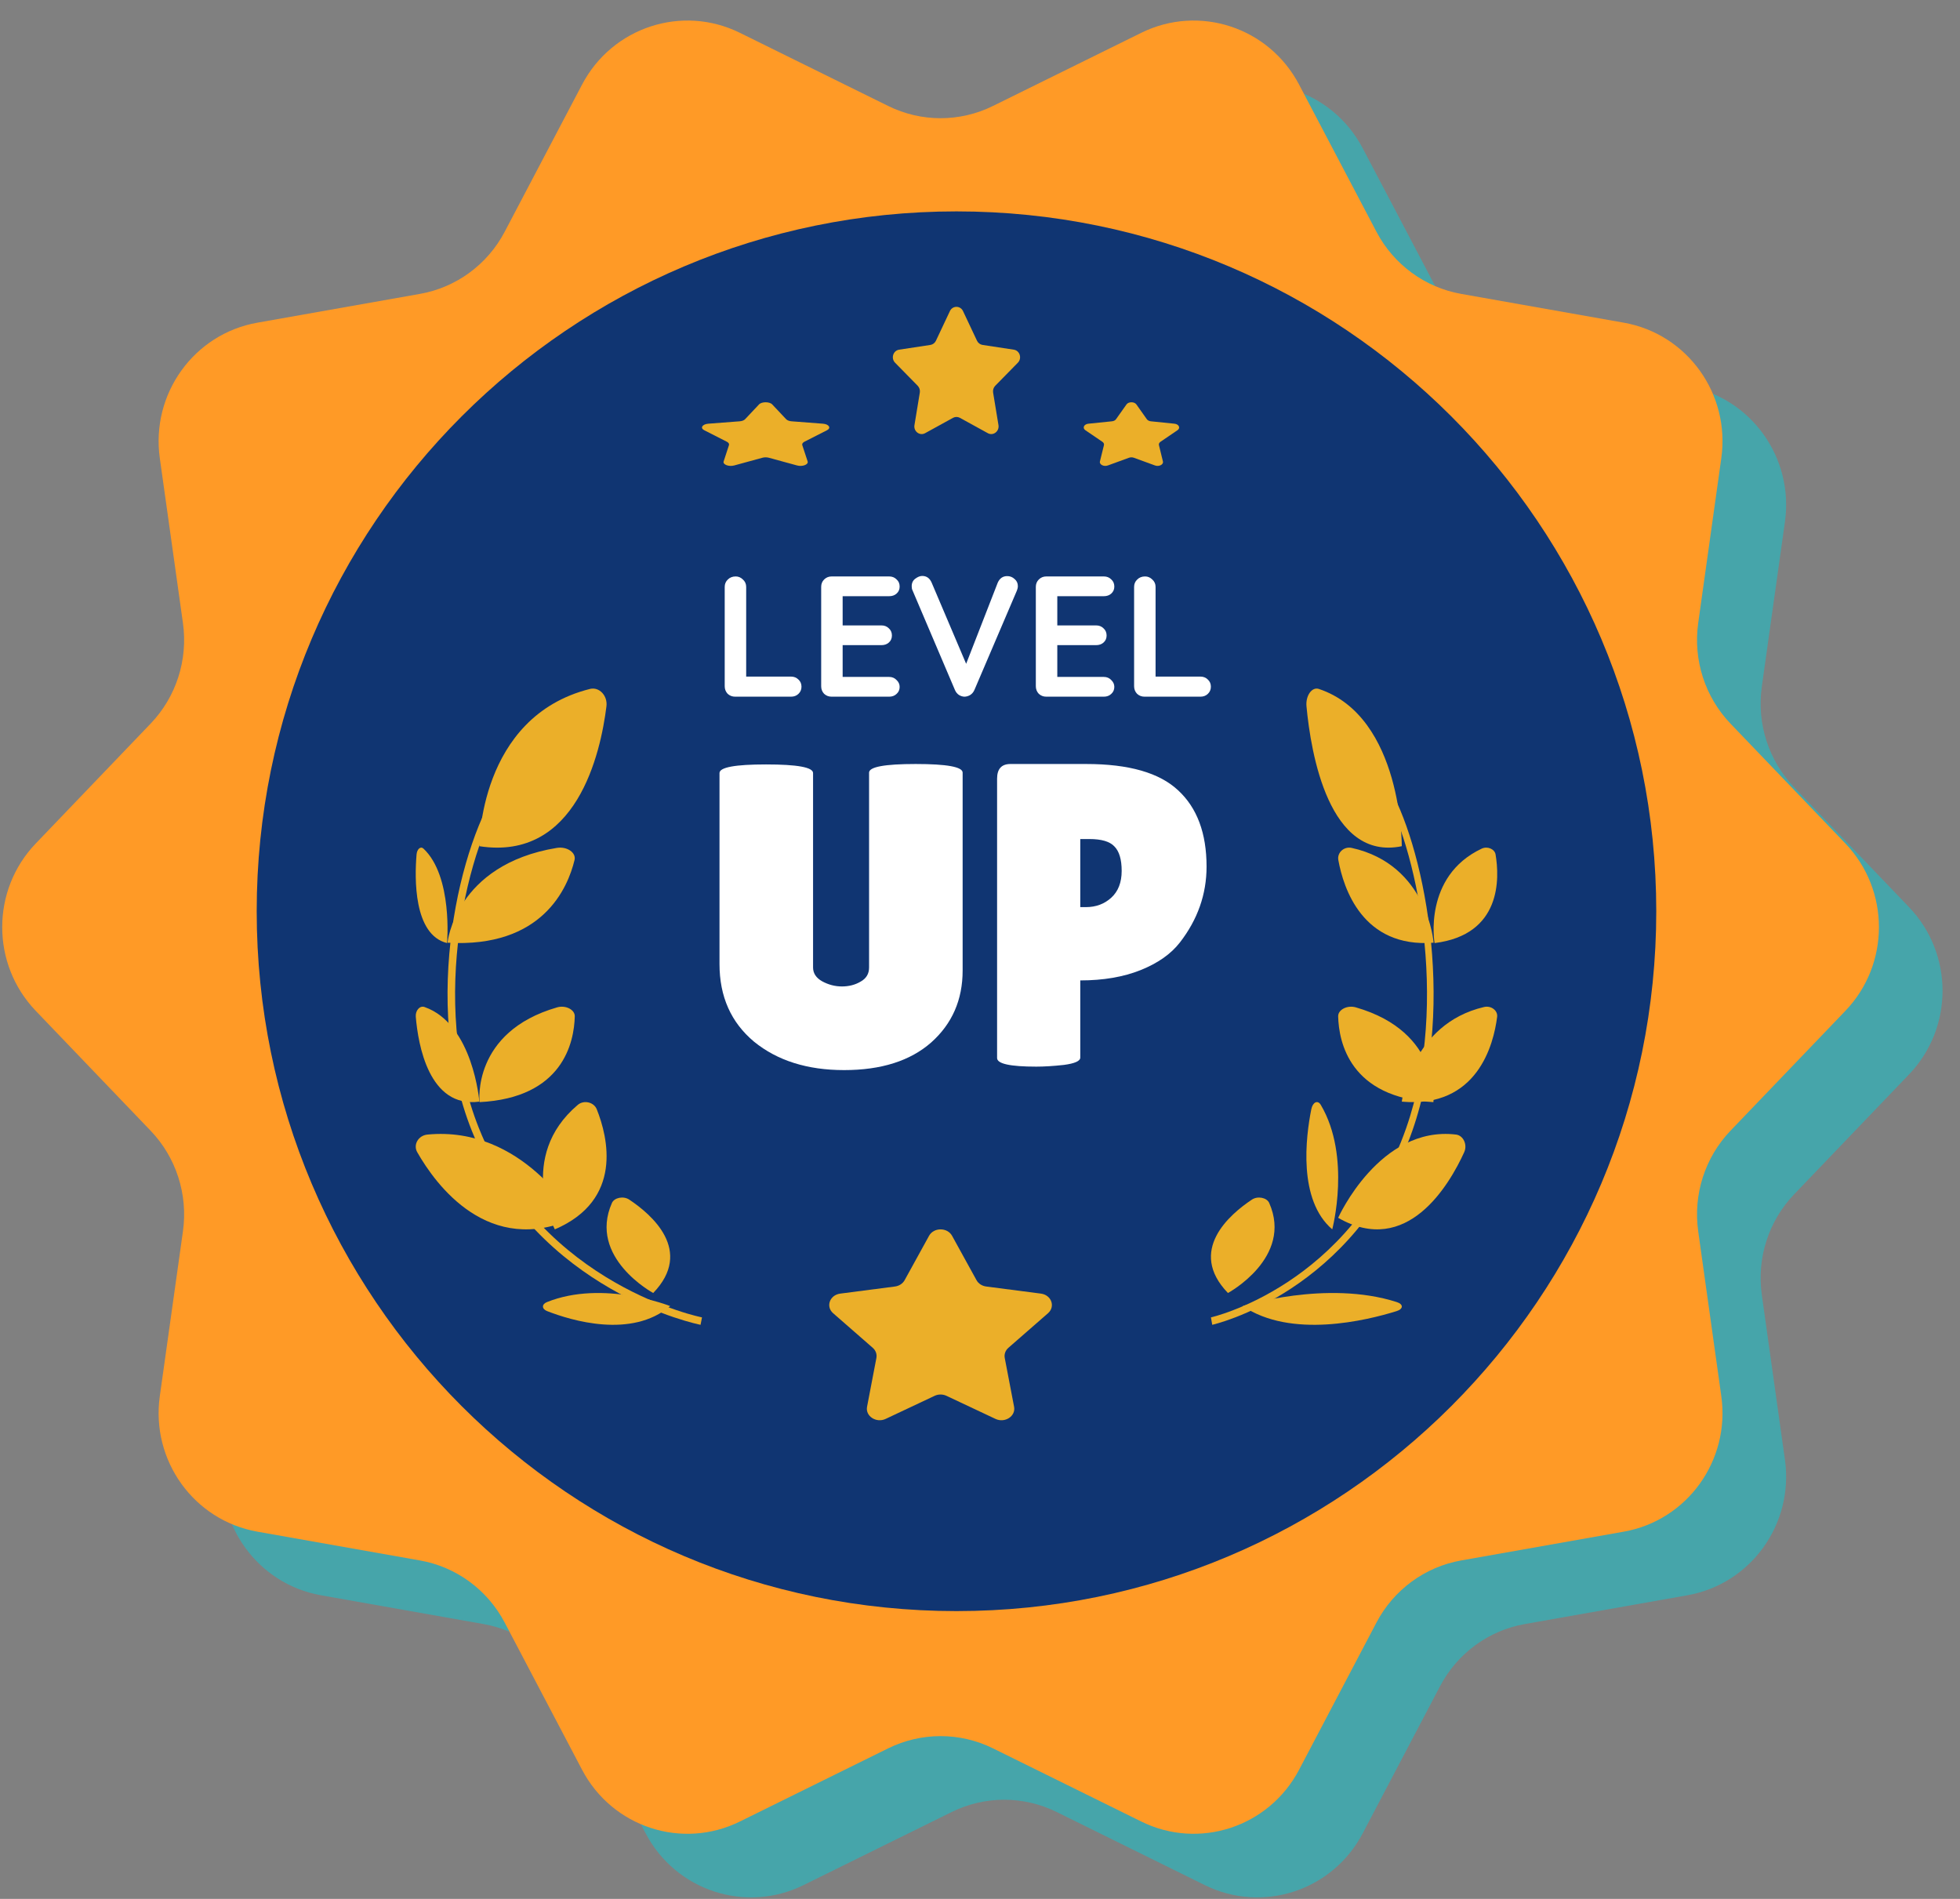 <svg width="64" height="62" viewBox="0 0 64 62" fill="none" xmlns="http://www.w3.org/2000/svg">
<rect x="0" y="0" width="64" height="62" fill="#808080" stroke="none"/>
<path d="M34.5 5.538L39.344 3.148C41.231 2.217 43.51 2.965 44.495 4.837L47.022 9.644C47.585 10.715 48.606 11.463 49.79 11.673L55.1 12.613C57.169 12.979 58.578 14.936 58.284 17.035L57.528 22.423C57.36 23.623 57.75 24.835 58.586 25.706L62.334 29.617C63.795 31.141 63.795 33.559 62.334 35.082L58.586 38.993C57.75 39.864 57.36 41.076 57.528 42.276L58.284 47.664C58.578 49.763 57.169 51.719 55.1 52.086L49.79 53.026C48.606 53.235 47.585 53.984 47.022 55.055L44.495 59.862C43.51 61.734 41.231 62.482 39.344 61.551L34.5 59.161C33.421 58.629 32.158 58.629 31.079 59.161L26.235 61.551C24.348 62.482 22.069 61.734 21.084 59.862L18.557 55.055C17.994 53.984 16.973 53.236 15.789 53.026L10.479 52.086C8.41 51.719 7.001 49.763 7.295 47.664L8.051 42.276C8.219 41.076 7.829 39.864 6.994 38.993L3.245 35.082C1.784 33.558 1.784 31.14 3.245 29.617L6.994 25.706C7.829 24.835 8.219 23.623 8.051 22.423L7.295 17.035C7.001 14.936 8.41 12.979 10.479 12.613L15.789 11.673C16.973 11.464 17.994 10.715 18.557 9.644L21.084 4.837C22.069 2.965 24.348 2.217 26.235 3.148L31.079 5.538C32.158 6.07 33.421 6.07 34.5 5.538Z" fill="#46A5AA"/>
<path d="M32.423 3.46L37.267 1.071C39.154 0.14 41.433 0.887 42.418 2.76L44.945 7.567C45.508 8.638 46.529 9.386 47.712 9.596L53.023 10.536C55.092 10.902 56.501 12.859 56.206 14.958L55.451 20.346C55.283 21.546 55.673 22.758 56.508 23.629L60.257 27.54C61.718 29.064 61.718 31.482 60.257 33.005L56.508 36.916C55.673 37.787 55.283 38.999 55.451 40.2L56.206 45.587C56.501 47.686 55.092 49.642 53.023 50.009L47.712 50.949C46.529 51.158 45.508 51.907 44.945 52.978L42.418 57.785C41.433 59.657 39.154 60.405 37.267 59.474L32.423 57.084C31.344 56.552 30.081 56.552 29.002 57.084L24.158 59.474C22.271 60.405 19.992 59.658 19.007 57.785L16.48 52.978C15.917 51.907 14.896 51.158 13.712 50.949L8.402 50.009C6.332 49.642 4.924 47.686 5.218 45.587L5.974 40.2C6.142 38.999 5.752 37.787 4.916 36.916L1.168 33.005C-0.293 31.481 -0.293 29.063 1.168 27.54L4.916 23.629C5.752 22.758 6.142 21.546 5.974 20.346L5.218 14.958C4.924 12.859 6.332 10.902 8.402 10.536L13.712 9.596C14.896 9.387 15.917 8.638 16.48 7.567L19.007 2.76C19.992 0.887 22.271 0.14 24.158 1.071L29.002 3.46C30.081 3.993 31.343 3.993 32.423 3.46Z" fill="#FF9A26"/>
<path d="M31.232 52.603C43.852 52.603 54.082 42.372 54.082 29.753C54.082 17.133 43.852 6.902 31.232 6.902C18.612 6.902 8.382 17.133 8.382 29.753C8.382 42.372 18.612 52.603 31.232 52.603Z" fill="#103572"/>
<path d="M39.197 22.091C39.294 22.091 39.375 22.123 39.438 22.186C39.505 22.246 39.539 22.325 39.539 22.422C39.539 22.515 39.505 22.594 39.438 22.657C39.375 22.717 39.294 22.747 39.197 22.747H37.374C37.277 22.747 37.195 22.715 37.128 22.652C37.064 22.584 37.032 22.502 37.032 22.405V19.163C37.032 19.066 37.066 18.986 37.133 18.922C37.2 18.855 37.286 18.821 37.391 18.821C37.481 18.821 37.559 18.855 37.627 18.922C37.698 18.986 37.733 19.066 37.733 19.163V22.186L37.61 22.091H39.197Z" fill="white"/>
<path d="M34.165 18.821H36.044C36.141 18.821 36.222 18.853 36.285 18.917C36.352 18.976 36.386 19.055 36.386 19.152C36.386 19.246 36.352 19.322 36.285 19.382C36.222 19.438 36.141 19.466 36.044 19.466H34.474L34.524 19.371V20.465L34.479 20.42H35.792C35.889 20.42 35.969 20.451 36.033 20.515C36.1 20.575 36.134 20.653 36.134 20.75C36.134 20.844 36.1 20.921 36.033 20.98C35.969 21.037 35.889 21.064 35.792 21.064H34.496L34.524 21.02V22.152L34.479 22.102H36.044C36.141 22.102 36.222 22.136 36.285 22.203C36.352 22.267 36.386 22.341 36.386 22.427C36.386 22.521 36.352 22.597 36.285 22.657C36.222 22.717 36.141 22.747 36.044 22.747H34.165C34.068 22.747 33.986 22.715 33.919 22.652C33.855 22.584 33.823 22.502 33.823 22.405V19.163C33.823 19.066 33.855 18.986 33.919 18.922C33.986 18.855 34.068 18.821 34.165 18.821Z" fill="white"/>
<path d="M32.889 18.81C32.982 18.81 33.062 18.842 33.13 18.906C33.201 18.965 33.236 19.042 33.236 19.136C33.236 19.184 33.225 19.235 33.203 19.287L31.817 22.529C31.784 22.603 31.735 22.659 31.672 22.697C31.612 22.73 31.55 22.747 31.487 22.747C31.427 22.744 31.369 22.725 31.313 22.691C31.257 22.654 31.214 22.601 31.184 22.534L29.799 19.281C29.787 19.259 29.78 19.236 29.776 19.214C29.772 19.188 29.77 19.164 29.77 19.141C29.77 19.033 29.81 18.951 29.888 18.894C29.967 18.835 30.042 18.805 30.113 18.805C30.255 18.805 30.358 18.878 30.421 19.023L31.649 21.912L31.453 21.917L32.58 19.023C32.644 18.881 32.747 18.81 32.889 18.81Z" fill="white"/>
<path d="M27.156 18.821H29.034C29.131 18.821 29.212 18.853 29.275 18.917C29.343 18.976 29.376 19.055 29.376 19.152C29.376 19.246 29.343 19.322 29.275 19.382C29.212 19.438 29.131 19.466 29.034 19.466H27.464L27.515 19.371V20.465L27.47 20.42H28.782C28.879 20.42 28.959 20.451 29.023 20.515C29.09 20.575 29.124 20.653 29.124 20.75C29.124 20.844 29.09 20.921 29.023 20.98C28.959 21.037 28.879 21.064 28.782 21.064H27.486L27.515 21.02V22.152L27.47 22.102H29.034C29.131 22.102 29.212 22.136 29.275 22.203C29.343 22.267 29.376 22.341 29.376 22.427C29.376 22.521 29.343 22.597 29.275 22.657C29.212 22.717 29.131 22.747 29.034 22.747H27.156C27.058 22.747 26.976 22.715 26.909 22.652C26.845 22.584 26.814 22.502 26.814 22.405V19.163C26.814 19.066 26.845 18.986 26.909 18.922C26.976 18.855 27.058 18.821 27.156 18.821Z" fill="white"/>
<path d="M25.829 22.091C25.926 22.091 26.006 22.123 26.07 22.186C26.137 22.246 26.171 22.325 26.171 22.422C26.171 22.515 26.137 22.594 26.07 22.657C26.006 22.717 25.926 22.747 25.829 22.747H24.006C23.909 22.747 23.827 22.715 23.759 22.652C23.696 22.584 23.664 22.502 23.664 22.405V19.163C23.664 19.066 23.698 18.986 23.765 18.922C23.832 18.855 23.918 18.821 24.023 18.821C24.113 18.821 24.191 18.855 24.259 18.922C24.33 18.986 24.365 19.066 24.365 19.163V22.186L24.242 22.091H25.829Z" fill="white"/>
<path d="M33.839 34.826C32.985 34.826 32.558 34.733 32.558 34.545V25.424C32.558 25.105 32.703 24.945 32.994 24.945H35.471C36.86 24.945 37.859 25.232 38.469 25.804C39.089 26.376 39.398 27.207 39.398 28.295C39.398 29.196 39.108 30.022 38.526 30.773C38.235 31.148 37.808 31.448 37.245 31.674C36.682 31.899 36.025 32.011 35.274 32.011V34.531C35.274 34.643 35.096 34.723 34.739 34.77C34.392 34.808 34.092 34.826 33.839 34.826ZM35.274 27.395V29.618H35.457C35.786 29.618 36.062 29.515 36.288 29.309C36.513 29.102 36.626 28.811 36.626 28.436C36.626 28.061 36.546 27.793 36.386 27.634C36.236 27.474 35.964 27.395 35.57 27.395H35.274Z" fill="white"/>
<path d="M28.378 25.227C28.378 25.039 28.885 24.945 29.899 24.945C30.921 24.945 31.433 25.039 31.433 25.227V31.688C31.433 32.645 31.09 33.428 30.405 34.038C29.72 34.639 28.773 34.939 27.562 34.939C26.361 34.939 25.38 34.629 24.62 34.01C23.869 33.381 23.494 32.537 23.494 31.476V25.241C23.494 25.053 24.001 24.959 25.014 24.959C26.037 24.959 26.549 25.053 26.549 25.241V31.589C26.549 31.777 26.647 31.927 26.844 32.039C27.051 32.152 27.266 32.208 27.492 32.208C27.717 32.208 27.919 32.157 28.097 32.053C28.285 31.95 28.378 31.796 28.378 31.589V25.227Z" fill="white"/>
<path d="M45.295 25.599C45.868 26.521 46.439 28.3 46.685 30.367C46.932 32.436 46.855 34.811 46.116 36.924C45.192 39.566 43.558 41.149 42.158 42.07C41.458 42.531 40.816 42.827 40.348 43.008C40.114 43.098 39.923 43.16 39.791 43.199C39.725 43.219 39.673 43.233 39.638 43.242C39.62 43.246 39.606 43.25 39.597 43.252C39.593 43.253 39.589 43.254 39.587 43.255C39.585 43.255 39.584 43.255 39.584 43.255L39.583 43.256H39.583C39.583 43.256 39.582 43.256 39.562 43.135C39.543 43.027 39.541 43.015 39.541 43.013L39.541 43.013C39.542 43.013 39.543 43.013 39.544 43.013C39.546 43.012 39.549 43.011 39.553 43.01C39.561 43.008 39.574 43.005 39.59 43.001C39.623 42.993 39.673 42.979 39.737 42.96C39.865 42.922 40.051 42.862 40.279 42.773C40.736 42.597 41.365 42.307 42.05 41.856C43.421 40.953 45.014 39.408 45.916 36.833C46.637 34.771 46.715 32.442 46.472 30.4C46.228 28.356 45.665 26.62 45.12 25.742L45.295 25.599Z" fill="#EBAF29"/>
<path d="M46.843 30.792C46.843 30.792 46.458 28.615 48.383 27.708C48.569 27.62 48.805 27.721 48.835 27.898C48.965 28.673 49.038 30.519 46.843 30.792Z" fill="#EBAF29"/>
<path d="M45.773 27.629C45.773 27.629 45.798 23.407 43.064 22.494C42.838 22.419 42.628 22.714 42.661 23.063C42.804 24.593 43.393 28.122 45.773 27.629Z" fill="#EBAF29"/>
<path d="M46.811 30.78C46.811 30.78 46.628 28.232 44.134 27.684C43.884 27.63 43.658 27.84 43.7 28.078C43.867 29.004 44.494 30.957 46.811 30.78Z" fill="#EBAF29"/>
<path d="M45.773 35.969C45.773 35.969 46.073 33.435 48.46 32.879C48.691 32.825 48.912 32.995 48.886 33.201C48.773 34.101 48.242 36.189 45.773 35.969Z" fill="#EBAF29"/>
<path d="M46.805 35.985C46.805 35.985 47.068 33.696 44.272 32.891C43.993 32.81 43.69 32.967 43.695 33.184C43.716 34.029 44.08 35.846 46.805 35.985Z" fill="#EBAF29"/>
<path d="M43.695 39.762C43.695 39.762 45.047 36.746 47.543 37.044C47.783 37.073 47.922 37.375 47.811 37.62C47.324 38.688 45.942 41.057 43.695 39.762Z" fill="#EBAF29"/>
<path d="M43.502 40.139C43.502 40.139 44.129 37.769 43.128 36.075C43.028 35.906 42.864 35.984 42.818 36.218C42.636 37.127 42.381 39.178 43.502 40.139Z" fill="#EBAF29"/>
<path d="M40.58 42.644C40.58 42.644 43.319 41.777 45.611 42.514C45.833 42.585 45.825 42.74 45.602 42.809C44.624 43.114 42.16 43.717 40.58 42.644Z" fill="#EBAF29"/>
<path d="M40.096 42.217C40.096 42.217 42.232 41.064 41.444 39.278C41.365 39.1 41.066 39.043 40.88 39.167C40.154 39.648 38.764 40.836 40.096 42.217Z" fill="#EBAF29"/>
<path d="M16.547 25.742C15.924 26.62 15.28 28.356 15.002 30.4C14.724 32.442 14.813 34.771 15.637 36.833C16.667 39.408 18.488 40.953 20.054 41.856C20.837 42.307 21.556 42.597 22.079 42.773C22.34 42.862 22.552 42.922 22.698 42.96C22.771 42.979 22.828 42.993 22.866 43.001C22.885 43.005 22.899 43.008 22.909 43.01C22.913 43.011 22.917 43.012 22.919 43.013C22.921 43.013 22.922 43.013 22.922 43.013L22.922 43.013C22.922 43.015 22.92 43.026 22.899 43.135C22.876 43.254 22.875 43.256 22.875 43.256L22.874 43.255C22.873 43.255 22.872 43.255 22.87 43.255C22.868 43.254 22.863 43.253 22.858 43.252C22.848 43.25 22.832 43.246 22.812 43.242C22.771 43.233 22.712 43.219 22.636 43.199C22.485 43.16 22.267 43.098 22 43.008C21.466 42.827 20.731 42.531 19.931 42.07C18.331 41.149 16.464 39.566 15.408 36.924C14.564 34.811 14.476 32.436 14.758 30.367C15.039 28.3 15.692 26.521 16.346 25.599L16.547 25.742Z" fill="#EBAF29"/>
<path d="M14.598 30.792C14.598 30.792 14.791 28.615 13.828 27.708C13.735 27.62 13.617 27.721 13.602 27.898C13.537 28.673 13.501 30.519 14.598 30.792Z" fill="#EBAF29"/>
<path d="M15.652 27.629C15.652 27.629 15.62 23.407 19.265 22.494C19.566 22.419 19.846 22.714 19.802 23.063C19.612 24.593 18.827 28.122 15.652 27.629Z" fill="#EBAF29"/>
<path d="M14.613 30.78C14.613 30.78 14.857 28.232 18.183 27.684C18.516 27.63 18.818 27.84 18.761 28.078C18.538 29.004 17.703 30.957 14.613 30.78Z" fill="#EBAF29"/>
<path d="M15.652 35.969C15.652 35.969 15.452 33.435 13.861 32.879C13.707 32.825 13.559 32.995 13.577 33.201C13.652 34.101 14.006 36.189 15.652 35.969Z" fill="#EBAF29"/>
<path d="M15.659 35.985C15.659 35.985 15.396 33.696 18.192 32.891C18.471 32.81 18.774 32.967 18.768 33.184C18.748 34.029 18.384 35.846 15.659 35.985Z" fill="#EBAF29"/>
<path d="M18.768 39.762C18.768 39.762 17.079 36.746 13.959 37.044C13.658 37.073 13.485 37.375 13.624 37.62C14.233 38.688 15.96 41.057 18.768 39.762Z" fill="#EBAF29"/>
<path d="M18.117 40.139C18.117 40.139 16.863 37.769 18.866 36.075C19.066 35.906 19.392 35.984 19.486 36.218C19.849 37.127 20.36 39.178 18.117 40.139Z" fill="#EBAF29"/>
<path d="M21.884 42.644C21.884 42.644 19.693 41.777 17.859 42.514C17.682 42.585 17.688 42.74 17.867 42.809C18.649 43.114 20.62 43.717 21.884 42.644Z" fill="#EBAF29"/>
<path d="M21.329 42.217C21.329 42.217 19.193 41.064 19.981 39.278C20.06 39.1 20.358 39.043 20.545 39.167C21.27 39.648 22.661 40.836 21.329 42.217Z" fill="#EBAF29"/>
<path d="M31.088 40.349L31.887 41.8C31.948 41.91 32.066 41.987 32.202 42.005L33.989 42.237C34.332 42.282 34.469 42.66 34.221 42.877L32.928 44.006C32.829 44.092 32.785 44.216 32.808 44.338L33.113 45.932C33.172 46.239 32.813 46.472 32.506 46.328L30.907 45.575C30.785 45.517 30.639 45.517 30.517 45.575L28.919 46.328C28.612 46.472 28.253 46.238 28.312 45.932L28.617 44.338C28.64 44.216 28.596 44.092 28.497 44.006L27.204 42.877C26.956 42.66 27.093 42.282 27.436 42.237L29.223 42.005C29.36 41.987 29.477 41.91 29.538 41.8L30.337 40.349C30.491 40.07 30.934 40.07 31.088 40.349Z" fill="#EBAF29"/>
<path d="M31.446 10.158L31.902 11.125C31.937 11.199 32.005 11.25 32.083 11.262L33.104 11.417C33.3 11.447 33.378 11.698 33.236 11.843L32.497 12.596C32.441 12.654 32.415 12.736 32.428 12.817L32.603 13.88C32.636 14.084 32.431 14.24 32.256 14.144L31.343 13.642C31.273 13.604 31.19 13.604 31.12 13.642L30.207 14.144C30.031 14.24 29.826 14.084 29.86 13.88L30.035 12.817C30.048 12.736 30.022 12.654 29.966 12.596L29.227 11.843C29.085 11.698 29.163 11.447 29.359 11.417L30.38 11.262C30.458 11.25 30.526 11.199 30.561 11.125L31.017 10.158C31.104 9.972 31.358 9.972 31.446 10.158Z" fill="#EBAF29"/>
<path d="M25.215 13.204L25.671 13.688C25.706 13.725 25.773 13.751 25.851 13.756L26.872 13.834C27.069 13.849 27.147 13.975 27.005 14.047L26.266 14.423C26.21 14.452 26.184 14.493 26.197 14.534L26.372 15.066C26.405 15.168 26.2 15.246 26.025 15.197L25.111 14.947C25.042 14.927 24.959 14.927 24.889 14.947L23.976 15.197C23.8 15.246 23.595 15.168 23.629 15.066L23.803 14.534C23.816 14.493 23.791 14.452 23.734 14.423L22.995 14.047C22.853 13.975 22.932 13.849 23.128 13.834L24.149 13.756C24.227 13.751 24.294 13.725 24.329 13.688L24.785 13.204C24.874 13.111 25.127 13.111 25.215 13.204Z" fill="#EBAF29"/>
<path d="M37.106 13.204L37.448 13.688C37.474 13.725 37.525 13.751 37.583 13.756L38.349 13.834C38.496 13.849 38.555 13.975 38.448 14.047L37.894 14.424C37.852 14.452 37.833 14.494 37.843 14.534L37.973 15.066C37.998 15.168 37.845 15.246 37.713 15.197L37.028 14.947C36.976 14.927 36.914 14.927 36.861 14.947L36.176 15.197C36.045 15.246 35.891 15.168 35.916 15.066L36.047 14.534C36.057 14.494 36.038 14.452 35.995 14.424L35.441 14.047C35.335 13.975 35.393 13.849 35.54 13.834L36.306 13.756C36.365 13.751 36.415 13.725 36.441 13.688L36.784 13.204C36.85 13.111 37.04 13.111 37.106 13.204Z" fill="#EBAF29"/>
</svg>
